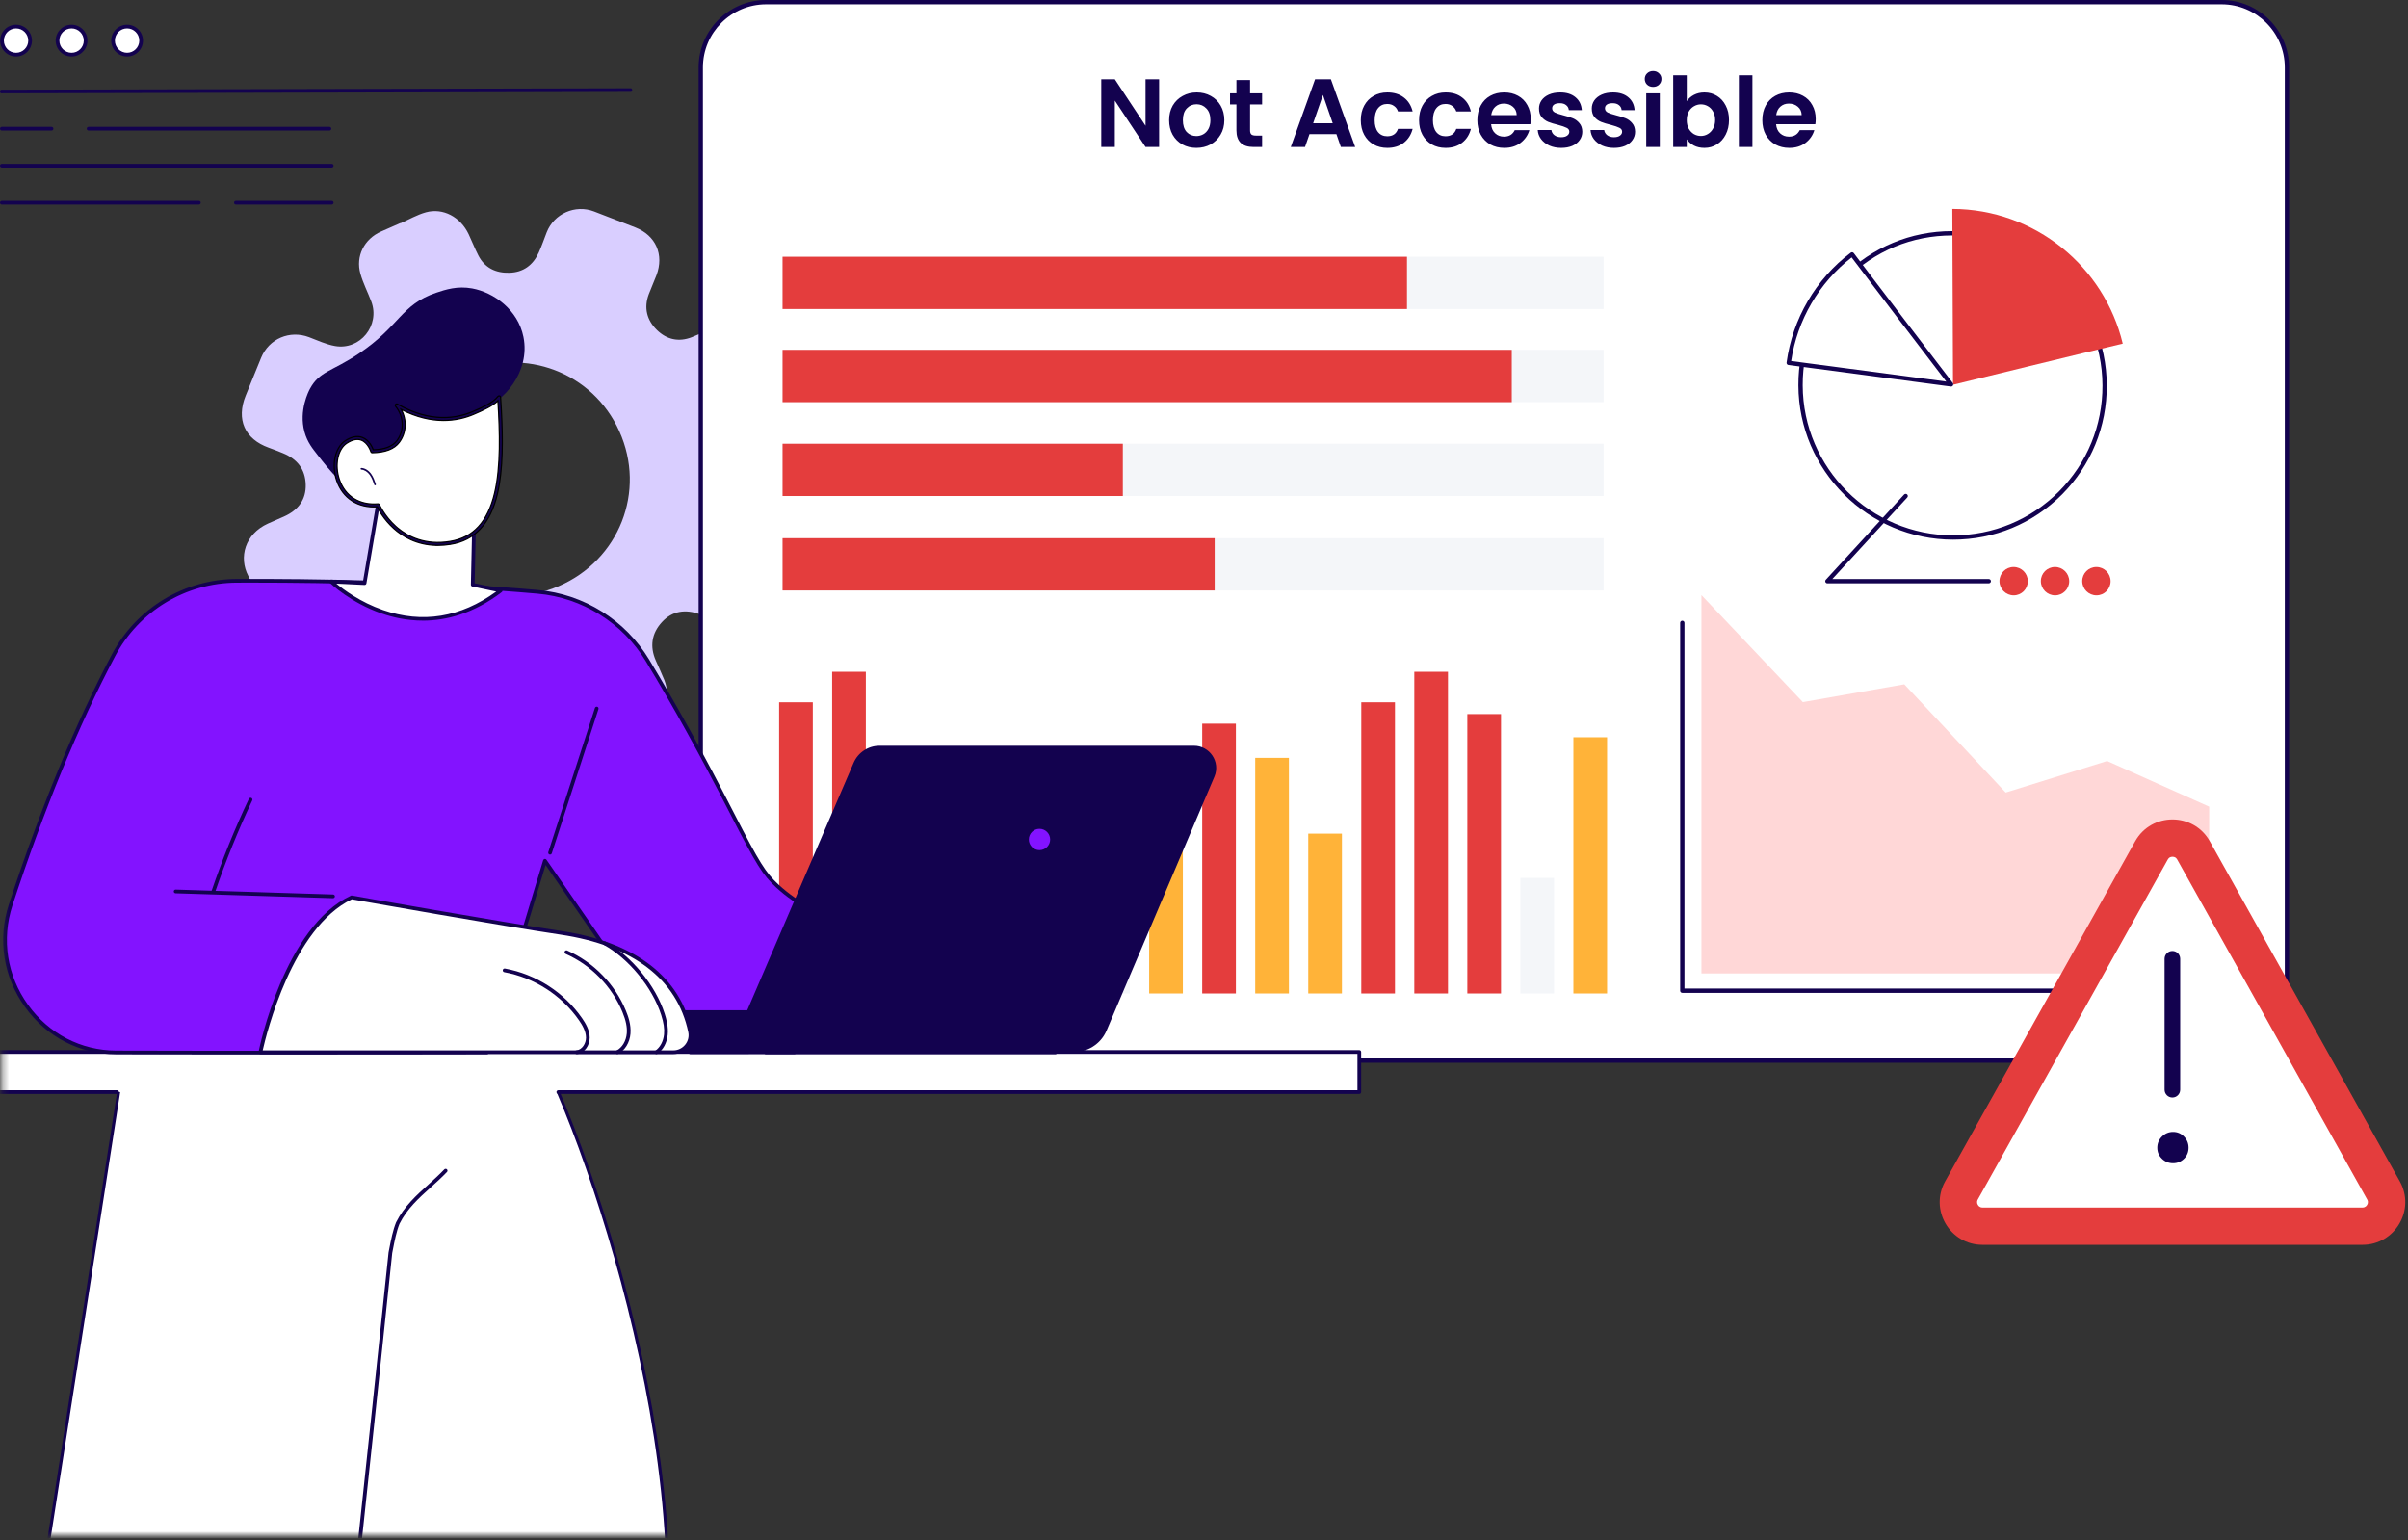 <svg width="397" height="254" viewBox="0 0 397 254" fill="none" xmlns="http://www.w3.org/2000/svg">
<rect x="0" y="0" width="397" height="254" fill="#333333" stroke="none"/>
<g clip-path="url(#clip0_388_2267)">
<path d="M66.029 36.806C67.422 36.194 68.765 35.409 70.217 35.006C73.046 34.222 75.925 35.781 77.268 38.622C77.814 39.781 78.279 40.979 78.863 42.116C79.924 44.179 81.734 45.035 83.976 44.974C86.275 44.911 87.885 43.715 88.819 41.65C89.316 40.558 89.695 39.415 90.136 38.296C91.34 35.226 94.833 33.678 97.911 34.855C100.193 35.727 102.473 36.605 104.747 37.498C108.123 38.824 109.518 41.986 108.226 45.39C107.828 46.438 107.361 47.458 106.966 48.505C106.111 50.764 106.65 52.8 108.311 54.42C109.909 55.978 111.894 56.448 114.059 55.594C115.359 55.08 116.617 54.428 117.949 54.022C121.057 53.078 123.159 53.752 124.716 56.599C126.147 59.218 127.336 62.007 128.299 64.833C129.281 67.72 127.89 70.318 125.096 71.593C124.002 72.091 122.877 72.523 121.803 73.059C119.595 74.156 118.607 76.002 118.74 78.425C118.868 80.728 120.083 82.253 122.219 83.109C123.737 83.716 125.335 84.222 126.704 85.081C129.05 86.55 129.859 89.431 128.88 92.014C127.983 94.37 127.07 96.719 126.123 99.057C124.918 102.029 121.694 103.516 118.634 102.512C117.533 102.148 116.466 101.674 115.375 101.279C113.024 100.423 110.853 100.693 109.12 102.591C107.427 104.447 107.104 106.602 108.125 108.927C108.592 109.99 109.089 111.04 109.521 112.116C110.747 115.168 109.388 118.452 106.374 119.78C104.248 120.719 102.096 121.599 99.999 122.598C97.091 123.985 93.511 122.76 91.983 119.536C91.486 118.487 91.043 117.413 90.573 116.353C89.639 114.24 87.617 112.943 85.362 113.02C82.909 113.102 81.222 114.293 80.293 116.554C79.884 117.553 79.521 118.574 79.112 119.573C77.772 122.837 74.452 124.303 71.153 123.07C68.869 122.217 66.592 121.334 64.326 120.432C61.13 119.165 59.721 115.897 60.95 112.673C61.306 111.737 61.658 110.801 62.041 109.876C62.985 107.586 62.731 105.457 60.968 103.691C59.151 101.87 56.961 101.536 54.581 102.535C53.52 102.981 52.461 103.434 51.399 103.88C48.22 105.216 44.908 103.909 43.523 100.77C42.666 98.829 41.915 96.833 40.933 94.959C39.33 91.894 40.376 88.05 44.178 86.33C45.054 85.932 45.938 85.556 46.819 85.166C49.239 84.092 50.468 82.298 50.401 79.901C50.33 77.338 48.979 75.678 46.665 74.729C45.887 74.408 45.105 74.101 44.311 73.817C40.344 72.391 38.908 69.157 40.511 65.217C41.355 63.142 42.199 61.068 43.048 58.995C44.338 55.846 47.766 54.388 50.945 55.594C52.362 56.132 53.772 56.798 55.244 57.055C59.384 57.776 62.699 53.632 61.213 49.714C60.632 48.185 59.87 46.711 59.424 45.147C58.593 42.244 60.048 39.402 62.821 38.177C63.882 37.708 64.947 37.241 66.011 36.775C66.016 36.785 66.021 36.796 66.024 36.806H66.029ZM67.003 86.69C71.191 96.459 82.493 100.781 92.094 96.656C102.08 92.364 106.578 81.015 102.104 71.097C97.699 61.336 86.497 57.256 76.963 61.352C66.987 65.636 62.685 77.258 67.003 86.693V86.69Z" fill="#D9CEFF"/>
<path d="M366.338 0.355H126.361C120.415 0.355 115.595 5.175 115.595 11.122V164.103C115.595 170.05 120.415 174.87 126.361 174.87H366.338C372.284 174.87 377.104 170.05 377.104 164.103V11.122C377.104 5.175 372.284 0.355 366.338 0.355Z" fill="white"/>
<path d="M366.276 175.225H126.299C120.167 175.225 115.179 170.237 115.179 164.104V11.122C115.179 4.989 120.167 0 126.299 0H366.276C372.409 0 377.397 4.989 377.397 11.122V164.105C377.397 170.238 372.409 175.227 366.276 175.227V175.225ZM126.299 0.71C120.558 0.71 115.888 5.381 115.888 11.122V164.105C115.888 169.847 120.558 174.518 126.299 174.518H366.276C372.017 174.518 376.688 169.847 376.688 164.105V11.122C376.688 5.381 372.017 0.71 366.276 0.71H126.299Z" fill="#13024F"/>
<path d="M364.221 160.5V133.008L347.396 125.478L330.675 130.677L313.955 112.83L297.234 115.767L280.513 98.125V160.5H364.221Z" fill="#FFD7D7"/>
<path d="M367.372 163.708H277.36C277.163 163.708 277.005 163.55 277.005 163.354V102.703C277.005 102.506 277.163 102.348 277.36 102.348C277.556 102.348 277.714 102.506 277.714 102.703V162.997H367.372C367.569 162.997 367.727 163.155 367.727 163.352C367.727 163.549 367.569 163.707 367.372 163.707V163.708Z" fill="#13024F"/>
<path d="M346.982 63.543C347.035 77.392 335.857 88.621 322.013 88.622C308.17 88.622 296.904 77.396 296.851 63.546C296.798 49.696 307.976 38.468 321.82 38.466C335.663 38.466 346.929 49.693 346.982 63.543Z" fill="white"/>
<path d="M322.013 88.977C307.997 88.977 296.551 77.57 296.496 63.546C296.47 56.75 299.092 50.362 303.877 45.557C308.66 40.755 315.033 38.11 321.82 38.11C335.836 38.11 347.282 49.517 347.337 63.541C347.363 70.337 344.742 76.725 339.957 81.53C335.173 86.331 328.801 88.977 322.013 88.977ZM321.822 38.821C315.223 38.821 309.029 41.391 304.381 46.058C299.73 50.728 297.183 56.938 297.207 63.544C297.26 77.176 308.389 88.268 322.013 88.268C328.612 88.268 334.806 85.698 339.454 81.03C344.105 76.361 346.652 70.15 346.628 63.544C346.575 49.912 335.446 38.821 321.822 38.821Z" fill="#13024F"/>
<path d="M349.971 56.661C346.922 43.949 335.489 34.482 321.876 34.445L321.989 63.444C321.989 63.444 345.307 57.738 349.973 56.661H349.971Z" fill="#E43D3D"/>
<path d="M305.343 41.943C299.535 46.313 295.844 52.815 294.901 59.831C301.464 60.708 321.678 63.379 321.678 63.379C321.678 63.379 308.023 45.535 305.345 41.942L305.343 41.943Z" fill="white"/>
<path d="M321.676 63.736C321.661 63.736 321.645 63.736 321.629 63.733C321.629 63.733 301.416 61.061 294.853 60.184C294.759 60.171 294.676 60.123 294.617 60.047C294.561 59.973 294.535 59.878 294.548 59.784C295.514 52.596 299.37 45.992 305.129 41.66C305.204 41.603 305.296 41.578 305.393 41.592C305.487 41.605 305.57 41.657 305.627 41.731C308.274 45.281 321.821 62.986 321.958 63.163C322.045 63.276 322.055 63.433 321.984 63.557C321.919 63.668 321.802 63.734 321.677 63.734L321.676 63.736ZM295.303 59.528C301.347 60.336 317.052 62.412 320.875 62.917C318.419 59.707 308.01 46.095 305.274 42.443C299.917 46.59 296.302 52.782 295.303 59.528Z" fill="#13024F"/>
<path d="M343.292 95.827C343.287 94.535 344.33 93.487 345.622 93.487C346.913 93.487 347.964 94.534 347.969 95.827C347.974 97.118 346.931 98.166 345.639 98.166C344.348 98.166 343.297 97.12 343.292 95.827Z" fill="#E43D3D"/>
<path d="M336.468 95.827C336.463 94.535 337.506 93.487 338.797 93.487C340.089 93.487 341.14 94.534 341.145 95.827C341.149 97.118 340.106 98.166 338.815 98.166C337.524 98.166 336.473 97.12 336.468 95.827Z" fill="#E43D3D"/>
<path d="M329.646 95.827C329.641 94.535 330.684 93.487 331.975 93.487C333.266 93.487 334.318 94.534 334.322 95.827C334.327 97.118 333.284 98.166 331.993 98.166C330.701 98.166 329.65 97.12 329.646 95.827Z" fill="#E43D3D"/>
<path d="M301.28 96.185C301.14 96.185 301.013 96.101 300.955 95.972C300.898 95.843 300.923 95.693 301.019 95.59L313.92 81.545C314.054 81.4 314.278 81.391 314.421 81.524C314.565 81.656 314.574 81.88 314.442 82.025L302.088 95.474H327.883C328.078 95.474 328.237 95.632 328.237 95.827C328.237 96.022 328.079 96.181 327.883 96.181H301.28V96.185Z" fill="#13024F"/>
<path d="M168.786 146.19H163.232V163.806H168.786V146.19Z" fill="#F4F6F9"/>
<path d="M177.529 137.453H171.976V163.805H177.529V137.453Z" fill="#FFB339"/>
<path d="M186.271 146.264H180.717V163.806H186.271V146.264Z" fill="#F4F6F9"/>
<path d="M195.013 127.627H189.459V163.806H195.013V127.627Z" fill="#FFB339"/>
<path d="M151.559 124.958H146.005V163.806H151.559V124.958Z" fill="#FFB339"/>
<path d="M160.302 135.199H154.748V163.805H160.302V135.199Z" fill="#FFB339"/>
<path d="M203.756 119.319H198.202V163.806H203.756V119.319Z" fill="#E43D3D"/>
<path d="M212.498 124.958H206.944V163.806H212.498V124.958Z" fill="#FFB339"/>
<path d="M221.24 137.453H215.687V163.805H221.24V137.453Z" fill="#FFB339"/>
<path d="M229.984 115.791H224.43V163.807H229.984V115.791Z" fill="#E43D3D"/>
<path d="M238.725 110.765H233.171V163.806H238.725V110.765Z" fill="#E43D3D"/>
<path d="M134.006 115.791H128.452V163.807H134.006V115.791Z" fill="#E43D3D"/>
<path d="M142.748 110.765H137.194V163.806H142.748V110.765Z" fill="#E43D3D"/>
<path d="M247.467 117.737H241.913V163.806H247.467V117.737Z" fill="#E43D3D"/>
<path d="M256.21 144.756H250.656V163.806H256.21V144.756Z" fill="#F4F6F9"/>
<path d="M264.953 121.561H259.399V163.806H264.953V121.561Z" fill="#FFB339"/>
<path d="M264.383 57.686H129.019V66.307H264.383V57.686Z" fill="#F4F6F9"/>
<path d="M264.383 73.163H129.019V81.784H264.383V73.163Z" fill="#F4F6F9"/>
<path d="M264.383 88.739H129.019V97.36H264.383V88.739Z" fill="#F4F6F9"/>
<path d="M264.383 42.332H129.019V50.953H264.383V42.332Z" fill="#F4F6F9"/>
<path d="M249.242 57.686H129.019V66.307H249.242V57.686Z" fill="#E43D3D"/>
<path d="M185.118 73.163H129.019V81.784H185.118V73.163Z" fill="#E43D3D"/>
<path d="M200.26 88.739H129.019V97.36H200.26V88.739Z" fill="#E43D3D"/>
<path d="M231.964 42.332H129.019V50.953H231.964V42.332Z" fill="#E43D3D"/>
<mask id="mask0_388_2267" style="mask-type:luminance" maskUnits="userSpaceOnUse" x="0" y="19" width="259" height="235">
<path d="M258.173 19.436H0.305V253.213H258.173V19.436Z" fill="white"/>
</mask>
<g mask="url(#mask0_388_2267)">
<path d="M50.848 163.151C58.387 162.834 66.153 162.809 72.501 163.445C75.675 163.763 78.487 164.245 80.734 164.935C82.988 165.627 84.638 166.518 85.533 167.626C87.363 169.891 90.187 175.4 93.283 183.077C96.376 190.743 99.729 200.543 102.625 211.365C108.401 232.943 112.347 258.552 108.802 279.407H4.078L21.823 165.561C21.929 165.548 22.08 165.53 22.273 165.507C22.688 165.457 23.299 165.384 24.079 165.294C25.64 165.115 27.878 164.87 30.587 164.606C36.006 164.076 43.31 163.468 50.848 163.151ZM59.966 255.274C59.919 255.251 59.82 255.222 59.718 255.281C59.631 255.331 59.602 255.411 59.593 255.441C59.386 256.144 59.141 257.767 58.892 259.776C58.641 261.794 58.385 264.227 58.159 266.567C57.934 268.907 57.74 271.155 57.615 272.807C57.553 273.632 57.508 274.31 57.485 274.776C57.473 275.008 57.467 275.192 57.467 275.316C57.467 275.375 57.469 275.431 57.474 275.473C57.475 275.486 57.48 275.531 57.5 275.575C57.506 275.588 57.543 275.674 57.645 275.711C57.748 275.749 57.832 275.713 57.879 275.68L57.914 275.651C58.206 275.354 58.678 274.746 59.219 273.991C59.763 273.232 60.388 272.31 60.989 271.376C61.591 270.442 62.171 269.493 62.625 268.679C63.073 267.875 63.415 267.173 63.518 266.748C63.581 266.489 63.559 266.108 63.495 265.676C63.431 265.233 63.316 264.7 63.168 264.115C62.873 262.944 62.441 261.548 61.993 260.223C61.545 258.897 61.08 257.637 60.717 256.736C60.536 256.286 60.379 255.921 60.261 255.681C60.204 255.564 60.15 255.463 60.102 255.397C60.089 255.379 60.074 255.36 60.056 255.341C60.041 255.325 60.01 255.295 59.966 255.274Z" fill="white" stroke="#13024F" stroke-width="0.5"/>
<path d="M57.023 276.004C57.012 276.004 57.001 276.004 56.991 276.002C56.824 275.984 56.703 275.834 56.72 275.667C57.388 269.394 58.054 263.159 58.72 256.935C60.471 240.555 62.282 223.617 64.06 206.506C64.107 206.265 64.15 206.046 64.193 205.822C64.46 204.445 64.765 202.881 65.3 201.543C66.603 198.934 68.66 197.078 70.649 195.283C71.522 194.495 72.426 193.679 73.251 192.814C73.367 192.693 73.56 192.688 73.682 192.803C73.804 192.92 73.808 193.113 73.693 193.235C72.853 194.116 71.941 194.94 71.059 195.737C69.023 197.575 67.1 199.312 65.858 201.794C65.355 203.056 65.056 204.589 64.793 205.94C64.75 206.165 64.707 206.385 64.664 206.599C62.892 223.682 61.08 240.62 59.328 257.002C58.663 263.227 57.996 269.461 57.328 275.733C57.311 275.89 57.18 276.006 57.025 276.006L57.023 276.004Z" fill="#13024F"/>
<path d="M224.103 173.454H-4.892V180.068H224.103V173.454Z" fill="white"/>
<path d="M19.308 180.372H-4.892C-5.061 180.372 -5.197 180.236 -5.197 180.067V173.454C-5.197 173.285 -5.061 173.149 -4.892 173.149H26.117C26.287 173.149 26.422 173.285 26.422 173.454C26.422 173.623 26.287 173.759 26.117 173.759H-4.587V179.762H19.308C19.477 179.762 19.613 179.898 19.613 180.067C19.613 180.236 19.477 180.372 19.308 180.372Z" fill="#13024F"/>
<path d="M224.103 180.372H92.048C91.879 180.372 91.743 180.236 91.743 180.067C91.743 179.898 91.879 179.762 92.048 179.762H223.798V173.759H95.128C94.959 173.759 94.823 173.623 94.823 173.454C94.823 173.285 94.959 173.149 95.128 173.149H224.103C224.273 173.149 224.408 173.285 224.408 173.454V180.067C224.408 180.236 224.273 180.372 224.103 180.372Z" fill="#13024F"/>
<path d="M128.156 146.083C126.007 144.102 124.945 142.41 120.725 134.179C116.05 125.06 111.978 117.543 106.746 108.882C102.858 102.447 96.141 98.243 88.652 97.585C70.325 95.973 51.289 95.715 39.048 95.765C30.518 95.799 22.693 100.518 18.705 108.06C11.523 121.645 5.804 136.876 1.764 149.188C-2.123 161.03 6.667 173.476 19.129 173.527C38.215 173.604 80.288 173.527 80.288 173.527L89.84 141.933L104.651 163.329C109.074 169.719 113.831 173.509 113.831 173.509C113.831 173.509 128.571 173.499 130.991 173.494C132.271 169.39 134.034 164.773 136.494 159.89C137.859 157.181 139.277 154.714 140.682 152.483C137.233 151.675 132.388 149.988 128.153 146.085L128.156 146.083Z" fill="#8313FF"/>
<path d="M43.417 173.867C34.354 173.867 25.452 173.858 19.129 173.832C13.148 173.807 7.686 170.975 4.142 166.06C0.545 161.071 -0.428 154.887 1.474 149.093C6.693 133.184 12.401 119.331 18.436 107.918C22.479 100.269 30.376 95.496 39.046 95.46C51.655 95.409 70.505 95.683 88.678 97.281C96.227 97.945 103.078 102.223 107.006 108.724C111.747 116.573 115.8 123.907 120.996 134.04C125.202 142.241 126.234 143.899 128.362 145.86C131.666 148.906 135.835 151.035 140.753 152.187C140.848 152.209 140.929 152.277 140.965 152.368C141.002 152.46 140.994 152.564 140.941 152.647C139.439 155.03 138.035 157.514 136.767 160.028C134.579 164.367 132.735 168.929 131.282 173.585C131.242 173.713 131.125 173.799 130.991 173.8C128.571 173.806 113.829 173.815 113.829 173.815C113.76 173.815 113.693 173.792 113.639 173.749C113.591 173.71 108.797 169.856 104.399 163.504L89.948 142.628L80.578 173.617C80.54 173.746 80.422 173.833 80.287 173.833C80.007 173.833 61.4 173.868 43.415 173.868L43.417 173.867ZM41.825 96.064C40.87 96.064 39.944 96.067 39.05 96.07C30.607 96.105 22.914 100.754 18.976 108.203C12.957 119.587 7.264 133.408 2.054 149.284C0.215 154.891 1.156 160.875 4.638 165.703C8.067 170.458 13.349 173.199 19.131 173.222C37.277 173.296 76.702 173.228 80.063 173.222L89.55 141.844C89.585 141.732 89.679 141.649 89.794 141.631C89.908 141.613 90.025 141.663 90.092 141.759L104.903 163.154C108.936 168.98 113.294 172.67 113.94 173.204C115.246 173.204 127.938 173.196 130.768 173.189C132.219 168.574 134.054 164.055 136.223 159.753C137.436 157.346 138.774 154.969 140.201 152.68C135.358 151.483 131.239 149.341 127.949 146.309C125.752 144.284 124.701 142.603 120.453 134.319C115.264 124.2 111.217 116.877 106.483 109.04C102.655 102.704 95.98 98.536 88.624 97.89C71.763 96.408 54.317 96.066 41.824 96.066L41.825 96.064Z" fill="#13024F"/>
<path d="M90.686 140.906C90.655 140.906 90.623 140.901 90.591 140.89C90.431 140.839 90.343 140.667 90.395 140.506L98.084 116.729C98.135 116.57 98.307 116.481 98.468 116.532C98.629 116.584 98.716 116.756 98.665 116.916L90.975 140.694C90.934 140.822 90.814 140.904 90.686 140.904V140.906Z" fill="#13024F"/>
<path d="M54.906 148.099H54.896L28.947 147.288C28.779 147.283 28.646 147.143 28.652 146.973C28.657 146.806 28.794 146.673 28.966 146.678L54.916 147.489C55.083 147.495 55.216 147.635 55.211 147.804C55.205 147.969 55.069 148.099 54.906 148.099Z" fill="#13024F"/>
<path d="M35.16 147.331C35.128 147.331 35.093 147.325 35.062 147.314C34.902 147.26 34.816 147.087 34.872 146.927C36.63 141.763 38.704 136.643 41.035 131.711C41.107 131.559 41.288 131.494 41.441 131.566C41.594 131.638 41.659 131.819 41.587 131.972C39.267 136.883 37.202 141.982 35.45 147.124C35.407 147.252 35.287 147.331 35.161 147.331H35.16Z" fill="#13024F"/>
<path d="M126.26 173.518H174.002C174.002 173.518 176.987 165.396 164.183 158.93C156.6 155.099 137.183 151.849 137.183 151.849C137.183 151.849 128.558 161.249 126.26 173.518Z" fill="white"/>
<path d="M173.999 173.823H126.258C126.166 173.823 126.082 173.783 126.023 173.712C125.965 173.643 125.942 173.55 125.958 173.462C128.245 161.248 136.871 151.737 136.956 151.643C137.026 151.567 137.13 151.531 137.231 151.549C137.425 151.581 156.779 154.851 164.318 158.659C177.215 165.172 174.315 173.541 174.285 173.624C174.241 173.744 174.127 173.823 173.998 173.823H173.999ZM126.628 173.213H173.776C174.141 171.927 175.48 164.978 164.044 159.202C156.958 155.623 139.206 152.507 137.297 152.178C136.302 153.309 128.836 162.091 126.628 173.212V173.213Z" fill="#13024F"/>
<path d="M155.884 173.574C155.804 173.574 155.723 173.542 155.664 173.479C155.547 173.357 155.552 173.165 155.674 173.048C156.429 172.325 156.412 171.108 156.005 170.28C155.492 169.238 154.454 168.596 153.672 168.242C152.814 167.854 151.856 167.6 150.931 167.356C149.317 166.931 147.648 166.49 146.4 165.316C145.116 164.107 144.511 162.211 144.857 160.482C144.89 160.317 145.051 160.209 145.216 160.243C145.381 160.276 145.488 160.437 145.456 160.602C145.149 162.128 145.684 163.804 146.818 164.871C147.953 165.94 149.475 166.342 151.087 166.767C152.038 167.018 153.021 167.277 153.924 167.688C155.175 168.255 156.082 169.057 156.552 170.011C157.141 171.209 156.949 172.672 156.095 173.49C156.035 173.547 155.961 173.575 155.884 173.575V173.574Z" fill="#13024F"/>
<path d="M168.271 173.084C168.229 173.084 168.187 173.075 168.147 173.057C167.993 172.989 167.924 172.809 167.992 172.655C168.833 170.752 167.181 168.588 166.431 167.745C163.274 164.197 158.778 161.9 154.812 159.875C154.663 159.798 154.603 159.614 154.679 159.464C154.755 159.315 154.94 159.255 155.089 159.331C159.103 161.381 163.652 163.706 166.887 167.341C168.638 169.308 169.244 171.336 168.551 172.902C168.501 173.016 168.388 173.084 168.272 173.084H168.271Z" fill="#13024F"/>
<path d="M176.792 173.46H100.206C98.303 173.46 96.762 171.917 96.762 170.015C96.762 168.113 98.304 166.571 100.206 166.571H182.702L176.792 173.46Z" fill="#13024F"/>
<path d="M176.792 173.452L120.675 172.435L140.735 125.765C141.472 124.064 143.149 122.962 145.004 122.962H196.841C199.469 122.962 201.245 125.644 200.216 128.063L182.435 169.925C181.481 172.169 179.226 173.579 176.791 173.451L176.792 173.452Z" fill="#13024F"/>
<path d="M173.136 138.419C173.136 139.389 172.349 140.177 171.379 140.177C170.408 140.177 169.621 139.389 169.621 138.419C169.621 137.449 170.408 136.661 171.379 136.661C172.349 136.661 173.136 137.449 173.136 138.419Z" fill="#8313FF"/>
<path d="M57.965 147.959C57.965 147.959 82.282 152.289 92.429 153.796C109.808 156.378 112.927 166.09 113.772 170.111C114.14 171.858 112.787 173.492 111.003 173.492H42.931C42.931 173.492 47.046 153.104 57.967 147.957L57.965 147.959Z" fill="white"/>
<path d="M111.002 173.799H42.93C42.838 173.799 42.751 173.757 42.694 173.687C42.636 173.616 42.612 173.523 42.63 173.433C42.799 172.594 46.902 152.836 57.835 147.683C57.892 147.656 57.957 147.647 58.018 147.658C58.262 147.701 82.447 152.005 92.473 153.494C104.708 155.311 112.176 161.036 114.07 170.048C114.263 170.963 114.034 171.905 113.442 172.636C112.844 173.375 111.954 173.798 111.003 173.798L111.002 173.799ZM43.308 173.188H111.002C111.768 173.188 112.485 172.847 112.968 172.251C113.444 171.664 113.628 170.907 113.474 170.174C111.636 161.434 104.345 155.876 92.385 154.099C82.671 152.656 59.695 148.576 58.008 148.277C48.213 152.984 43.929 170.435 43.308 173.189V173.188Z" fill="#13024F"/>
<path d="M95.068 173.799C94.913 173.799 94.781 173.682 94.764 173.524C94.748 173.357 94.868 173.207 95.036 173.189C95.981 173.092 96.613 172.03 96.611 171.1C96.608 170.026 95.995 169.005 95.462 168.237C92.587 164.097 88.096 161.202 83.138 160.297C82.973 160.267 82.862 160.109 82.893 159.942C82.924 159.777 83.082 159.665 83.248 159.697C88.364 160.631 92.999 163.617 95.963 167.889C96.547 168.731 97.218 169.856 97.222 171.098C97.226 172.291 96.415 173.661 95.1 173.797C95.089 173.797 95.079 173.799 95.068 173.799Z" fill="#13024F"/>
<path d="M101.771 173.798C101.66 173.798 101.553 173.737 101.499 173.633C101.423 173.484 101.481 173.299 101.631 173.223C102.576 172.738 103.229 171.648 103.336 170.381C103.42 169.371 103.192 168.252 102.618 166.863C100.866 162.624 97.454 159.131 93.258 157.278C93.104 157.21 93.035 157.03 93.103 156.876C93.171 156.722 93.351 156.653 93.505 156.721C97.843 158.636 101.37 162.249 103.182 166.632C103.567 167.565 104.066 168.972 103.944 170.433C103.821 171.909 103.042 173.187 101.911 173.767C101.867 173.79 101.818 173.8 101.772 173.8L101.771 173.798Z" fill="#13024F"/>
<path d="M108.217 173.799C108.12 173.799 108.025 173.753 107.967 173.667C107.871 173.529 107.906 173.339 108.044 173.243C108.83 172.701 109.366 171.696 109.479 170.555C109.57 169.63 109.423 168.636 109.003 167.328C107.549 162.8 103.652 158.051 99.528 155.782C99.382 155.7 99.328 155.515 99.408 155.367C99.488 155.22 99.674 155.166 99.822 155.246C104.072 157.585 108.086 162.477 109.584 167.141C109.861 168.004 110.215 169.302 110.086 170.614C109.954 171.95 109.336 173.091 108.391 173.744C108.338 173.78 108.277 173.798 108.217 173.798V173.799Z" fill="#13024F"/>
<path d="M63.51 76.147L60.108 96.145L54.593 95.88C54.593 95.88 67.739 108.674 82.542 97.382L77.94 96.414L78.399 75.602L63.51 76.148V76.147Z" fill="white"/>
<path d="M69.713 102.33C67.129 102.33 64.82 101.816 62.917 101.154C57.775 99.366 54.518 96.232 54.38 96.1C54.289 96.012 54.263 95.876 54.314 95.761C54.364 95.644 54.48 95.57 54.608 95.578L59.852 95.83L63.209 76.098C63.233 75.955 63.355 75.85 63.499 75.844L78.388 75.298C78.479 75.292 78.554 75.327 78.614 75.385C78.673 75.445 78.707 75.525 78.705 75.61L78.252 96.17L82.606 97.086C82.722 97.111 82.814 97.201 82.84 97.317C82.866 97.434 82.822 97.555 82.728 97.628C78.076 101.177 73.587 102.334 69.713 102.334V102.33ZM55.449 96.228C56.64 97.221 59.409 99.293 63.139 100.585C69.648 102.841 75.928 101.817 81.817 97.541L77.878 96.712C77.734 96.681 77.632 96.554 77.635 96.407L78.086 75.918L63.768 76.443L60.407 96.198C60.381 96.35 60.245 96.458 60.092 96.451L55.448 96.228H55.449Z" fill="#13024F"/>
</g>
<path d="M8.497 21.524H0.305C0.136 21.524 0 21.387 0 21.219C0 21.052 0.136 20.914 0.305 20.914H8.497C8.666 20.914 8.802 21.05 8.802 21.219C8.802 21.388 8.666 21.524 8.497 21.524Z" fill="#13024F"/>
<path d="M54.312 21.524H14.605C14.436 21.524 14.3 21.388 14.3 21.219C14.3 21.05 14.436 20.914 14.605 20.914H54.313C54.482 20.914 54.618 21.05 54.618 21.219C54.618 21.388 54.482 21.524 54.313 21.524H54.312Z" fill="#13024F"/>
<path d="M54.687 27.626H0.305C0.136 27.626 0 27.489 0 27.321C0 27.153 0.136 27.016 0.305 27.016H54.687C54.856 27.016 54.992 27.152 54.992 27.321C54.992 27.49 54.856 27.626 54.687 27.626Z" fill="#13024F"/>
<path d="M0.219 15.388C0.099 15.388 0 15.255 0 15.092C0 14.928 0.098 14.796 0.219 14.794L104.011 14.556C104.131 14.556 104.23 14.688 104.23 14.852C104.23 15.017 104.132 15.149 104.011 15.15L0.22 15.388H0.219Z" fill="#13024F"/>
<path d="M32.791 33.726H0.305C0.136 33.726 0 33.59 0 33.421C0 33.252 0.136 33.117 0.305 33.117H32.789C32.959 33.117 33.094 33.252 33.094 33.421C33.094 33.59 32.959 33.726 32.789 33.726H32.791Z" fill="#13024F"/>
<path d="M54.687 33.726H38.89C38.721 33.726 38.585 33.59 38.585 33.421C38.585 33.252 38.721 33.117 38.89 33.117H54.687C54.856 33.117 54.992 33.252 54.992 33.421C54.992 33.59 54.856 33.726 54.687 33.726Z" fill="#13024F"/>
<path d="M4.287 8.337C5.191 7.433 5.191 5.966 4.287 5.061C3.382 4.157 1.916 4.157 1.011 5.061C0.107 5.966 0.107 7.433 1.011 8.337C1.916 9.242 3.382 9.242 4.287 8.337Z" fill="white"/>
<path d="M2.649 9.321C1.203 9.321 0.028 8.144 0.028 6.698C0.028 5.253 1.203 4.077 2.649 4.077C4.094 4.077 5.27 5.253 5.27 6.698C5.27 8.144 4.094 9.32 2.649 9.32V9.321ZM2.649 4.687C1.54 4.687 0.638 5.59 0.638 6.698C0.638 7.807 1.54 8.71 2.649 8.71C3.758 8.71 4.66 7.807 4.66 6.698C4.66 5.59 3.758 4.687 2.649 4.687Z" fill="#13024F"/>
<path d="M12.332 8.952C13.577 8.658 14.348 7.411 14.054 6.166C13.761 4.921 12.513 4.15 11.268 4.444C10.023 4.737 9.252 5.985 9.546 7.23C9.84 8.475 11.087 9.246 12.332 8.952Z" fill="white"/>
<path d="M11.8 9.321C10.355 9.321 9.179 8.145 9.179 6.699C9.179 5.254 10.355 4.078 11.8 4.078C13.246 4.078 14.421 5.254 14.421 6.699C14.421 8.145 13.246 9.321 11.8 9.321ZM11.8 4.687C10.691 4.687 9.789 5.589 9.789 6.698C9.789 7.807 10.691 8.709 11.8 8.709C12.909 8.709 13.811 7.807 13.811 6.698C13.811 5.589 12.909 4.687 11.8 4.687Z" fill="#13024F"/>
<path d="M22.588 8.336C23.493 7.432 23.493 5.965 22.588 5.06C21.684 4.156 20.218 4.156 19.313 5.06C18.409 5.965 18.409 7.432 19.313 8.336C20.218 9.241 21.684 9.241 22.588 8.336Z" fill="white"/>
<path d="M20.951 9.32C19.506 9.32 18.331 8.144 18.331 6.698C18.331 5.253 19.506 4.077 20.951 4.077C22.397 4.077 23.573 5.253 23.573 6.698C23.573 8.144 22.397 9.32 20.951 9.32ZM20.951 4.686C19.843 4.686 18.94 5.588 18.94 6.697C18.94 7.806 19.843 8.708 20.951 8.708C22.06 8.708 22.963 7.806 22.963 6.697C22.963 5.588 22.06 4.686 20.951 4.686Z" fill="#13024F"/>
<path d="M86.299 55.558C87.458 61.283 83.005 66.474 79.151 67.43C79.016 67.464 78.878 67.494 78.744 67.523C78.662 67.806 78.561 68.09 78.432 68.37C76.917 71.689 72.58 73.302 68.938 72.972C67.882 74.103 66.507 75.677 65.049 77.667C60.392 84.023 57.086 81.165 52.247 74.871C51.603 74.034 50.674 72.964 50.192 71.19C49.235 67.668 50.89 64.495 51.101 64.105C52.68 61.181 54.712 61.291 59.179 58.289C65.97 53.724 66.088 50.236 71.926 48.265C73.472 47.744 75.416 47.113 77.843 47.558C81.375 48.207 85.384 51.035 86.299 55.556V55.558Z" fill="#13024F"/>
<path d="M62.342 83.317C62.342 83.317 65.628 90.911 74.235 89.508C82.843 88.105 83.06 77.15 82.292 65.508C81.432 66.608 79.507 67.454 77.985 68.101C71.793 70.735 66.227 67.282 65.408 66.84C66.882 68.653 66.885 71.115 65.643 72.782C64.957 73.703 63.666 74.367 61.38 74.406C61.38 74.406 60.289 70.759 57.043 72.875C53.796 74.992 55.004 83.923 62.343 83.317H62.342Z" fill="white"/>
<path d="M82.361 65.281L82.427 65.313C82.486 65.353 82.525 65.419 82.529 65.493L82.651 67.51C82.911 72.278 82.957 77.406 82.011 81.404C81.427 83.871 80.504 85.792 79.219 87.18C77.932 88.569 76.288 89.418 74.273 89.746V89.745C73.539 89.865 72.844 89.919 72.186 89.919H71.943L71.948 89.913C68.665 89.847 66.35 88.431 64.901 87.115C63.276 85.639 62.433 84.058 62.194 83.566C59.008 83.767 56.512 82.16 55.51 79.236C55.068 77.946 54.998 76.584 55.247 75.406C55.495 74.231 56.064 73.229 56.91 72.677H56.911C57.932 72.012 58.879 71.81 59.714 72.116C60.311 72.335 60.742 72.774 61.039 73.198C61.304 73.577 61.464 73.952 61.544 74.163C63.446 74.103 64.749 73.582 65.451 72.641C66.677 70.995 66.588 68.671 65.222 66.992C65.15 66.904 65.15 66.778 65.222 66.69C65.294 66.6 65.421 66.578 65.52 66.632C65.564 66.656 65.62 66.686 65.686 66.724C71.013 69.712 75.265 68.999 77.892 67.883C78.566 67.597 79.407 67.239 80.188 66.815C80.971 66.389 81.681 65.901 82.103 65.362H82.105C82.166 65.284 82.268 65.252 82.361 65.281ZM82.089 66.079C81.641 66.502 81.059 66.882 80.414 67.231C79.689 67.623 78.878 67.981 78.077 68.322C75.459 69.435 71.306 70.153 66.139 67.504C67.09 69.238 67.004 71.354 65.833 72.924C65.002 74.039 63.493 74.606 61.382 74.643C61.269 74.645 61.179 74.575 61.148 74.474L61.148 74.471C61.146 74.466 61.117 74.374 61.057 74.23C60.995 74.081 60.901 73.88 60.77 73.666C60.509 73.237 60.109 72.769 59.546 72.564C58.88 72.32 58.085 72.479 57.17 73.075C56.432 73.556 55.922 74.451 55.7 75.535C55.479 76.618 55.548 77.881 55.959 79.081C56.902 81.837 59.276 83.331 62.321 83.079H62.342C62.436 83.079 62.522 83.134 62.56 83.223H62.562C62.562 83.223 62.562 83.225 62.563 83.229C62.565 83.233 62.568 83.238 62.571 83.245C62.578 83.26 62.588 83.282 62.602 83.31C62.628 83.365 62.667 83.446 62.721 83.547C62.827 83.75 62.988 84.036 63.206 84.374C63.643 85.051 64.309 85.935 65.23 86.769L65.561 87.058C67.291 88.503 70.119 89.936 74.197 89.273C76.111 88.96 77.665 88.154 78.881 86.836C80.099 85.516 80.984 83.678 81.548 81.293C82.576 76.95 82.415 71.22 82.089 66.079Z" fill="#13024F" stroke="black" stroke-width="0.2"/>
<path d="M61.836 80.025C61.777 80.025 61.725 79.988 61.704 79.93C61.513 79.37 61.315 78.792 60.969 78.31C60.594 77.787 60.085 77.466 59.574 77.431C59.497 77.425 59.439 77.359 59.445 77.283C59.45 77.206 59.517 77.148 59.593 77.154C60.188 77.195 60.771 77.557 61.195 78.148C61.565 78.663 61.769 79.261 61.967 79.84C61.992 79.912 61.953 79.991 61.881 80.016C61.866 80.022 61.851 80.023 61.837 80.023L61.836 80.025Z" fill="#13024F"/>
<path d="M191.098 24.238H188.862L183.798 16.587V24.238H181.562V13.073H183.798L188.862 20.74V13.073H191.098V24.238ZM197.237 24.382C196.385 24.382 195.618 24.196 194.937 23.823C194.255 23.44 193.718 22.902 193.324 22.21C192.94 21.518 192.749 20.719 192.749 19.814C192.749 18.909 192.946 18.11 193.34 17.418C193.744 16.726 194.293 16.193 194.985 15.821C195.677 15.437 196.449 15.246 197.301 15.246C198.153 15.246 198.925 15.437 199.617 15.821C200.309 16.193 200.852 16.726 201.246 17.418C201.651 18.11 201.853 18.909 201.853 19.814C201.853 20.719 201.645 21.518 201.23 22.21C200.826 22.902 200.272 23.44 199.569 23.823C198.877 24.196 198.1 24.382 197.237 24.382ZM197.237 22.433C197.642 22.433 198.02 22.337 198.371 22.146C198.733 21.944 199.021 21.645 199.234 21.251C199.447 20.857 199.553 20.378 199.553 19.814C199.553 18.973 199.329 18.328 198.882 17.881C198.446 17.423 197.908 17.194 197.269 17.194C196.63 17.194 196.092 17.423 195.656 17.881C195.23 18.328 195.017 18.973 195.017 19.814C195.017 20.655 195.224 21.305 195.64 21.762C196.066 22.21 196.598 22.433 197.237 22.433ZM206.097 17.226V21.507C206.097 21.805 206.166 22.023 206.305 22.162C206.454 22.29 206.699 22.354 207.039 22.354H208.078V24.238H206.672C204.787 24.238 203.845 23.323 203.845 21.491V17.226H202.791V15.389H203.845V13.201H206.097V15.389H208.078V17.226H206.097ZM220.328 22.114H215.888L215.153 24.238H212.805L216.814 13.073H219.418L223.427 24.238H221.063L220.328 22.114ZM219.721 20.325L218.108 15.661L216.495 20.325H219.721ZM224.351 19.814C224.351 18.898 224.537 18.099 224.91 17.418C225.282 16.726 225.799 16.193 226.459 15.821C227.119 15.437 227.875 15.246 228.727 15.246C229.824 15.246 230.729 15.523 231.443 16.076C232.167 16.619 232.651 17.386 232.896 18.376H230.484C230.356 17.993 230.138 17.695 229.829 17.482C229.531 17.258 229.158 17.146 228.711 17.146C228.072 17.146 227.567 17.381 227.194 17.849C226.821 18.307 226.635 18.962 226.635 19.814C226.635 20.655 226.821 21.31 227.194 21.779C227.567 22.236 228.072 22.465 228.711 22.465C229.616 22.465 230.207 22.061 230.484 21.251H232.896C232.651 22.21 232.167 22.971 231.443 23.535C230.718 24.1 229.813 24.382 228.727 24.382C227.875 24.382 227.119 24.196 226.459 23.823C225.799 23.44 225.282 22.907 224.91 22.226C224.537 21.534 224.351 20.73 224.351 19.814ZM233.959 19.814C233.959 18.898 234.146 18.099 234.518 17.418C234.891 16.726 235.407 16.193 236.068 15.821C236.728 15.437 237.484 15.246 238.336 15.246C239.433 15.246 240.338 15.523 241.051 16.076C241.775 16.619 242.26 17.386 242.505 18.376H240.093C239.965 17.993 239.747 17.695 239.438 17.482C239.14 17.258 238.767 17.146 238.32 17.146C237.681 17.146 237.175 17.381 236.802 17.849C236.43 18.307 236.243 18.962 236.243 19.814C236.243 20.655 236.43 21.31 236.802 21.779C237.175 22.236 237.681 22.465 238.32 22.465C239.225 22.465 239.816 22.061 240.093 21.251H242.505C242.26 22.21 241.775 22.971 241.051 23.535C240.327 24.1 239.422 24.382 238.336 24.382C237.484 24.382 236.728 24.196 236.068 23.823C235.407 23.44 234.891 22.907 234.518 22.226C234.146 21.534 233.959 20.73 233.959 19.814ZM252.369 19.622C252.369 19.942 252.348 20.229 252.305 20.485H245.836C245.889 21.124 246.113 21.624 246.507 21.986C246.901 22.348 247.385 22.529 247.96 22.529C248.791 22.529 249.382 22.172 249.733 21.459H252.145C251.89 22.311 251.4 23.014 250.676 23.567C249.952 24.11 249.063 24.382 248.008 24.382C247.156 24.382 246.39 24.196 245.708 23.823C245.037 23.44 244.51 22.902 244.127 22.21C243.754 21.518 243.568 20.719 243.568 19.814C243.568 18.898 243.754 18.094 244.127 17.402C244.5 16.71 245.021 16.177 245.692 15.805C246.363 15.432 247.135 15.246 248.008 15.246C248.85 15.246 249.6 15.427 250.26 15.789C250.931 16.151 251.448 16.667 251.81 17.338C252.183 17.998 252.369 18.76 252.369 19.622ZM250.053 18.983C250.042 18.408 249.835 17.95 249.43 17.61C249.025 17.258 248.53 17.082 247.944 17.082C247.391 17.082 246.922 17.253 246.539 17.594C246.166 17.924 245.937 18.387 245.852 18.983H250.053ZM257.387 24.382C256.663 24.382 256.014 24.254 255.439 23.999C254.864 23.733 254.406 23.376 254.065 22.928C253.735 22.481 253.554 21.986 253.522 21.443H255.774C255.817 21.784 255.982 22.066 256.269 22.29C256.567 22.513 256.935 22.625 257.371 22.625C257.797 22.625 258.127 22.54 258.362 22.369C258.607 22.199 258.729 21.981 258.729 21.715C258.729 21.427 258.58 21.214 258.282 21.076C257.994 20.927 257.531 20.767 256.892 20.596C256.232 20.437 255.689 20.272 255.263 20.101C254.848 19.931 254.486 19.67 254.177 19.319C253.879 18.967 253.73 18.493 253.73 17.897C253.73 17.407 253.868 16.96 254.145 16.555C254.432 16.151 254.837 15.831 255.359 15.597C255.891 15.363 256.514 15.246 257.228 15.246C258.282 15.246 259.123 15.512 259.751 16.044C260.38 16.566 260.726 17.274 260.79 18.169H258.649C258.617 17.817 258.468 17.54 258.202 17.338C257.946 17.125 257.6 17.019 257.164 17.019C256.759 17.019 256.445 17.093 256.221 17.242C256.008 17.391 255.902 17.599 255.902 17.865C255.902 18.163 256.051 18.392 256.349 18.552C256.647 18.701 257.11 18.855 257.739 19.015C258.378 19.175 258.905 19.34 259.32 19.51C259.735 19.681 260.092 19.947 260.39 20.309C260.699 20.66 260.859 21.129 260.869 21.715C260.869 22.226 260.726 22.684 260.438 23.088C260.161 23.493 259.757 23.812 259.224 24.047C258.702 24.27 258.09 24.382 257.387 24.382ZM266.091 24.382C265.367 24.382 264.718 24.254 264.143 23.999C263.568 23.733 263.11 23.376 262.769 22.928C262.439 22.481 262.258 21.986 262.226 21.443H264.478C264.521 21.784 264.686 22.066 264.973 22.29C265.271 22.513 265.639 22.625 266.075 22.625C266.501 22.625 266.831 22.54 267.066 22.369C267.311 22.199 267.433 21.981 267.433 21.715C267.433 21.427 267.284 21.214 266.986 21.076C266.698 20.927 266.235 20.767 265.596 20.596C264.936 20.437 264.393 20.272 263.967 20.101C263.552 19.931 263.19 19.67 262.881 19.319C262.583 18.967 262.433 18.493 262.433 17.897C262.433 17.407 262.572 16.96 262.849 16.555C263.136 16.151 263.541 15.831 264.063 15.597C264.595 15.363 265.218 15.246 265.932 15.246C266.986 15.246 267.827 15.512 268.455 16.044C269.083 16.566 269.43 17.274 269.493 18.169H267.353C267.321 17.817 267.172 17.54 266.906 17.338C266.65 17.125 266.304 17.019 265.868 17.019C265.463 17.019 265.149 17.093 264.925 17.242C264.712 17.391 264.606 17.599 264.606 17.865C264.606 18.163 264.755 18.392 265.053 18.552C265.351 18.701 265.814 18.855 266.443 19.015C267.082 19.175 267.609 19.34 268.024 19.51C268.439 19.681 268.796 19.947 269.094 20.309C269.403 20.66 269.563 21.129 269.573 21.715C269.573 22.226 269.43 22.684 269.142 23.088C268.865 23.493 268.461 23.812 267.928 24.047C267.406 24.27 266.794 24.382 266.091 24.382ZM272.543 14.335C272.149 14.335 271.819 14.213 271.553 13.968C271.297 13.712 271.169 13.398 271.169 13.025C271.169 12.653 271.297 12.344 271.553 12.099C271.819 11.843 272.149 11.716 272.543 11.716C272.937 11.716 273.262 11.843 273.517 12.099C273.784 12.344 273.917 12.653 273.917 13.025C273.917 13.398 273.784 13.712 273.517 13.968C273.262 14.213 272.937 14.335 272.543 14.335ZM273.645 15.389V24.238H271.409V15.389H273.645ZM278.091 16.683C278.378 16.257 278.772 15.911 279.273 15.645C279.784 15.379 280.364 15.246 281.014 15.246C281.77 15.246 282.451 15.432 283.058 15.805C283.676 16.177 284.16 16.71 284.512 17.402C284.874 18.083 285.055 18.877 285.055 19.782C285.055 20.687 284.874 21.491 284.512 22.194C284.16 22.886 283.676 23.424 283.058 23.807C282.451 24.19 281.77 24.382 281.014 24.382C280.354 24.382 279.773 24.254 279.273 23.999C278.783 23.733 278.389 23.392 278.091 22.976V24.238H275.855V12.418H278.091V16.683ZM282.771 19.782C282.771 19.25 282.659 18.792 282.435 18.408C282.222 18.014 281.935 17.716 281.573 17.514C281.221 17.311 280.838 17.21 280.423 17.21C280.018 17.21 279.635 17.317 279.273 17.53C278.921 17.732 278.634 18.03 278.41 18.424C278.197 18.818 278.091 19.281 278.091 19.814C278.091 20.346 278.197 20.809 278.41 21.203C278.634 21.597 278.921 21.901 279.273 22.114C279.635 22.316 280.018 22.417 280.423 22.417C280.838 22.417 281.221 22.311 281.573 22.098C281.935 21.885 282.222 21.581 282.435 21.188C282.659 20.794 282.771 20.325 282.771 19.782ZM288.916 12.418V24.238H286.68V12.418H288.916ZM299.351 19.622C299.351 19.942 299.33 20.229 299.287 20.485H292.818C292.872 21.124 293.095 21.624 293.489 21.986C293.883 22.348 294.368 22.529 294.943 22.529C295.773 22.529 296.364 22.172 296.716 21.459H299.128C298.872 22.311 298.382 23.014 297.658 23.567C296.934 24.11 296.045 24.382 294.991 24.382C294.139 24.382 293.372 24.196 292.691 23.823C292.02 23.44 291.493 22.902 291.109 22.21C290.737 21.518 290.55 20.719 290.55 19.814C290.55 18.898 290.737 18.094 291.109 17.402C291.482 16.71 292.004 16.177 292.675 15.805C293.346 15.432 294.118 15.246 294.991 15.246C295.832 15.246 296.583 15.427 297.243 15.789C297.914 16.151 298.43 16.667 298.792 17.338C299.165 17.998 299.351 18.76 299.351 19.622ZM297.035 18.983C297.025 18.408 296.817 17.95 296.412 17.61C296.008 17.258 295.513 17.082 294.927 17.082C294.373 17.082 293.905 17.253 293.521 17.594C293.149 17.924 292.92 18.387 292.834 18.983H297.035Z" fill="#13024F"/>
<path d="M326.855 205.252H389.487C394.871 205.252 398.271 199.47 395.647 194.775L364.331 138.726C361.641 133.91 354.703 133.91 352.012 138.726L320.696 194.775C318.072 199.47 321.472 205.252 326.857 205.252H326.855Z" fill="#E43D3D"/>
<path d="M389.488 199.101C389.615 199.101 389.999 199.101 390.259 198.66C390.519 198.219 390.331 197.884 390.268 197.773L358.952 141.725C358.889 141.612 358.696 141.268 358.172 141.268C357.649 141.268 357.455 141.612 357.393 141.725L326.077 197.773C326.016 197.884 325.827 198.219 326.085 198.66C326.344 199.101 326.729 199.101 326.856 199.101H389.488Z" fill="white"/>
<path d="M356.868 158.089C356.868 157.378 357.444 156.802 358.155 156.802C358.866 156.802 359.442 157.378 359.442 158.089V179.675C359.442 180.386 358.866 180.962 358.155 180.962C357.444 180.962 356.868 180.386 356.868 179.675V158.089Z" fill="#13024F"/>
<path d="M360.08 191.052C359.586 191.547 358.98 191.794 358.268 191.794C357.556 191.794 356.943 191.547 356.434 191.052C355.922 190.558 355.668 189.954 355.668 189.241C355.668 188.529 355.922 187.918 356.434 187.405C356.946 186.892 357.556 186.638 358.268 186.638C358.98 186.638 359.586 186.892 360.08 187.405C360.577 187.914 360.824 188.529 360.824 189.241C360.824 189.954 360.577 190.558 360.08 191.052Z" fill="#13024F"/>
</g>
<defs>
<clipPath id="clip0_388_2267">
<rect width="396.543" height="253.672" fill="white"/>
</clipPath>
</defs>
</svg>
